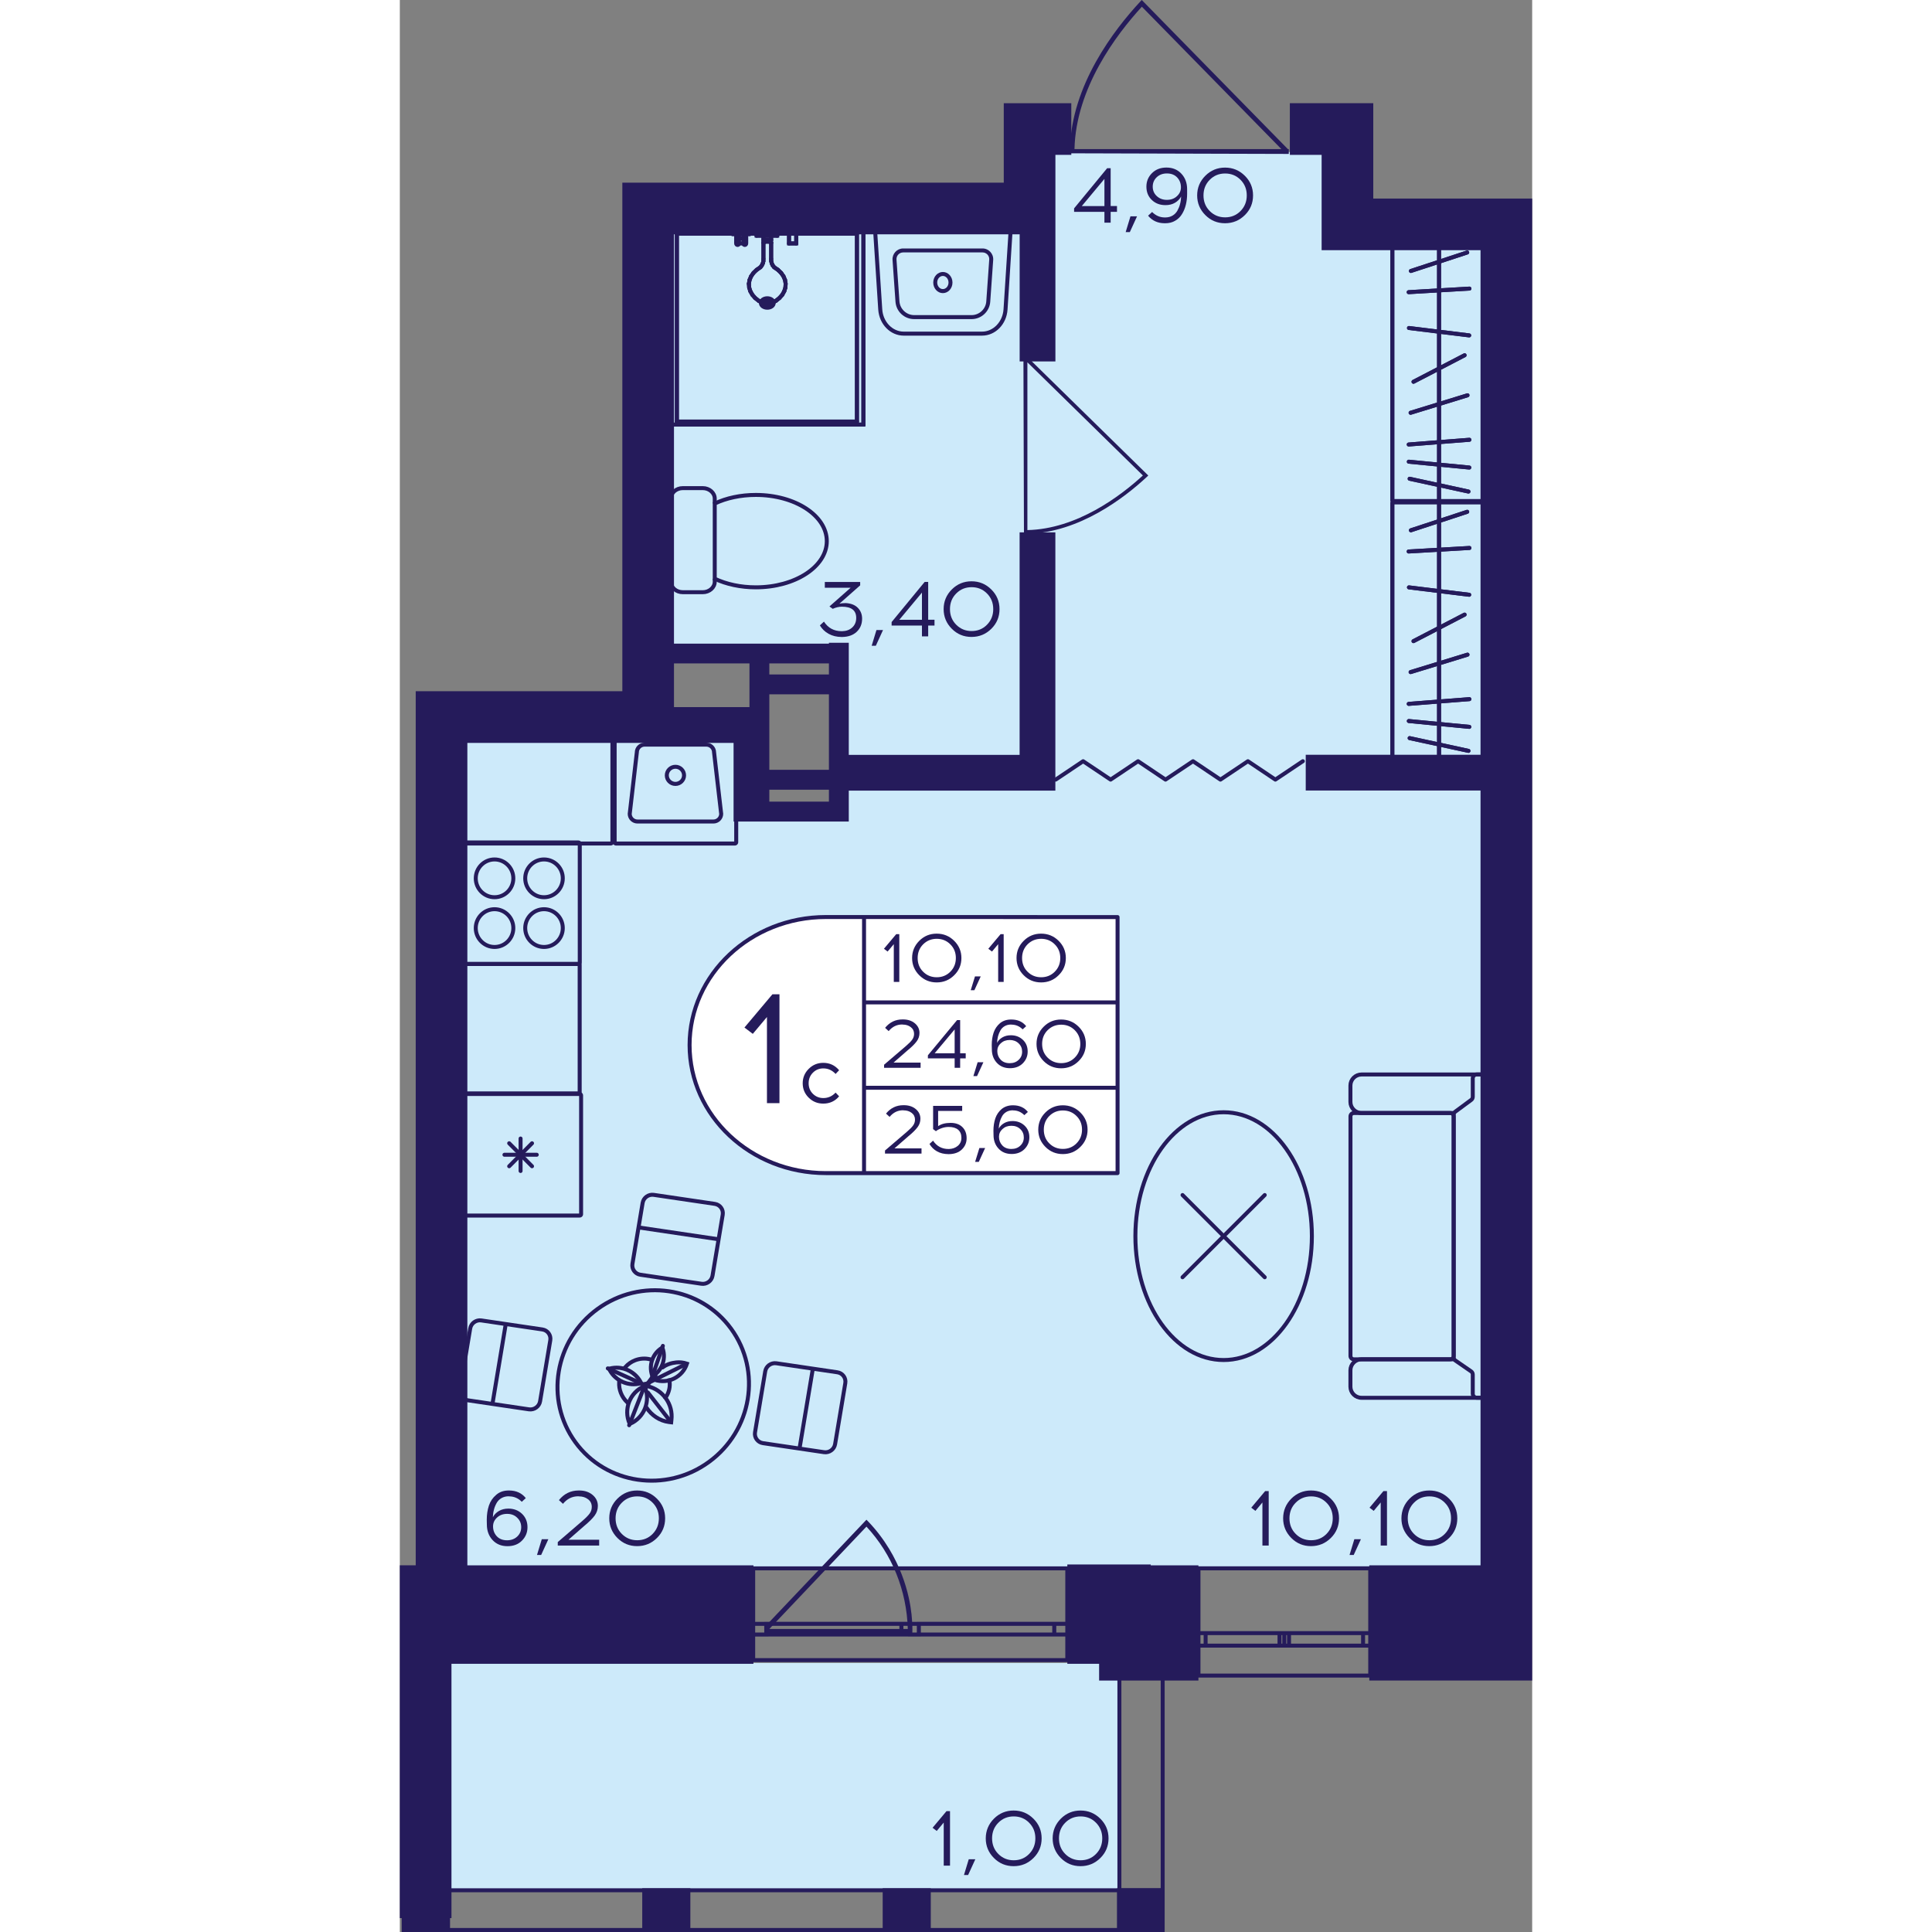 <?xml version="1.0" encoding="utf-8"?>
<!-- Generator: Adobe Illustrator 24.3.0, SVG Export Plug-In . SVG Version: 6.00 Build 0)  -->
<svg version="1.1" id="Слой_1" xmlns="http://www.w3.org/2000/svg" xmlns:xlink="http://www.w3.org/1999/xlink" x="0px" y="0px"
	 viewBox="0 0 234.44 400" style="enable-background:new 0 0 234.44 400;" xml:space="preserve" width="200" height="200">
<rect x="0" y="0" width="234.44" height="400" fill="#808080" stroke="none"/>
<path style="fill:#CDEAFA;" d="M49.77,41.52c27.42,0,54.84,0,82.26,0c0-3.35,0-6.7,0-10.05c20.84,0,41.68,0,62.52,0
	c0,4.45,0,8.89,0,13.34c12.06,0,24.13,0,36.19,0c0,93.23,0,186.46,0,279.69c-74.58,0-149.17,0-223.75,0c0-58.19,0-116.38,0-174.57
	c21.94,0,43.87,0,65.81,0c0,6.58,0,13.16,0,19.74c6.58-1.1,13.16-2.19,19.74-3.29c0-9.87,0-19.74,0-29.61
	c-14.26-1.04-28.52-2.08-42.78-3.11C49.77,102.94,49.77,72.23,49.77,41.52z"/>
<rect x="8.4" y="344.3" transform="matrix(-1 -1.224647e-16 1.224647e-16 -1 157.118 735.366)" style="fill:#CDEAFA;" width="140.31" height="46.77"/>
<g>
	<path style="fill:none;stroke:#251B5B;stroke-width:0.823;stroke-miterlimit:10;" d="M73.16,343.71h65.03v-19H73.16V343.71z
		 M138.2,343.71H73.16 M138.2,324.71H73.16 M138.2,338.41h-2.7v-2.22h2.7V338.41z M105.66,336.2h1.8v2.22h-1.8V336.2z
		 M135.49,338.41h-28.04v-2.22h28.04V338.41z M105.66,338.41h-1.82v-2.22h1.82V338.41z M73.16,336.2h2.7v2.22h-2.7V336.2z
		 M103.85,338.41H75.87v-2.22h27.98V338.41z M138.2,338.41h-2.7 M135.49,338.41v-2.22 M135.49,336.2h2.7 M105.66,336.2h1.8
		 M107.46,336.2v2.22 M107.46,338.41h-1.8 M135.49,338.41h-28.04 M107.46,336.2h28.04 M105.66,338.41h-1.82 M103.85,338.41v-2.22
		 M103.85,336.2h1.82 M73.16,336.2h2.7 M75.87,336.2v2.22 M75.87,338.41h-2.7 M103.85,338.41H75.87 M75.87,336.2h27.98"/>
</g>
<g>
	<path style="fill:none;stroke:#251B5B;stroke-width:0.823;stroke-miterlimit:10;" d="M165.35,346.91h35.56v-22.2h-35.56V346.91z
		 M200.91,346.91h-35.56 M200.91,324.7h-35.56 M200.91,340.71h-1.48v-2.59h1.48V340.71z M183.12,338.12h0.98v2.59h-0.98V338.12z
		 M199.43,340.71H184.1v-2.59l15.33,0V340.71z M183.12,340.71h-0.99v-2.59h0.99V340.71z M165.35,338.12h1.48v2.59h-1.48V338.12z
		 M182.13,340.71h-15.3v-2.59h15.3V340.71z M200.91,340.71h-1.48 M199.43,340.71v-2.59 M199.43,338.12h1.48 M183.12,338.12h0.98
		 M184.1,338.12v2.59 M184.1,340.71h-0.98 M199.43,340.71H184.1 M184.1,338.12l15.33,0 M183.12,340.71h-0.99 M182.13,340.71v-2.59
		 M182.13,338.12h0.99 M165.35,338.12h1.48 M166.83,338.12v2.59 M166.83,340.71h-1.48 M182.13,340.71h-15.3 M166.83,338.12h15.3"/>
</g>
<g>
	<rect x="0.41" y="390.95" style="fill:#251B5B;" width="9.96" height="9.05"/>
	<rect x="148.48" y="390.95" style="fill:#251B5B;" width="9.78" height="9.05"/>
	<rect x="99.97" y="390.95" style="fill:#251B5B;" width="9.96" height="9.05"/>
	<rect x="50.19" y="390.95" style="fill:#251B5B;" width="9.96" height="9.05"/>
	<g>
		<path style="fill:#251B5B;" d="M9.54,343.77l0,55.41H1.23l0-55.41H9.54 M10.37,342.95H0.41l0,57.05h9.96L10.37,342.95
			L10.37,342.95z"/>
	</g>
	<g>
		<path style="fill:#251B5B;" d="M157.53,343.77l0,55.41h-8.14l0-55.41H157.53 M158.35,342.95h-9.78l0,57.05h9.78L158.35,342.95
			L158.35,342.95z"/>
	</g>
	<g>
		<path style="fill:#251B5B;" d="M1.23,391.77h156.21v7.4H1.23V391.77 M0.41,390.95V400l157.86,0v-9.05L0.41,390.95L0.41,390.95z"/>
	</g>
</g>
<g>
	<path style="fill:#251B5B;" d="M96.96,315c1.68,1.75,3.13,3.66,4.37,5.7c4.4,7.29,4.71,14.1,4.75,15.48
		c0.03,0.87,0.01,1.59-0.01,2.05c-0.28,0.01-0.57,0.03-0.85,0.04H75.55l-0.07,0.07c0.02-0.5,0.03-1,0.05-1.49l21.08-22.21L96.96,315
		z M76.5,337.26h28.67c-0.23-7.96-3.23-15.44-8.56-21.19L76.5,337.26z"/>
</g>
<polyline style="fill:none;stroke:#251B5B;stroke-width:0.823;stroke-linecap:round;stroke-linejoin:round;stroke-miterlimit:10;" points="
	135.79,161.41 141.47,157.6 147.16,161.41 152.85,157.6 158.53,161.41 164.22,157.6 169.9,161.41 175.59,157.6 181.27,161.41 
	186.96,157.6 "/>
<path style="fill:#251B5B;" d="M138.61,31.74c0-0.29,0.01-0.57,0.01-0.87h0.12c0.29-13.24,9.19-24.77,14.54-30.52L153.61,0
	l30.25,30.87l0.19,0c0,0.33,0,0.67,0,1C168.91,31.83,153.76,31.79,138.61,31.74z M182.52,30.87L153.63,1.39
	c-5.28,5.75-13.66,16.84-13.95,29.48L182.52,30.87z"/>
<path style="fill:#251B5B;" d="M129.22,110.62c0.24,0,0.47-0.01,0.71-0.01v-0.1c10.74-0.24,20.09-7.45,24.75-11.79l0.28-0.27
	l-25.04-24.54v-0.16c-0.27,0-0.54,0-0.81,0C129.15,86.05,129.18,98.33,129.22,110.62z M129.93,75.01l23.91,23.43
	c-4.66,4.28-13.66,11.08-23.91,11.31L129.93,75.01z"/>
<g>
	<path style="fill:none;stroke:#251B5B;stroke-width:0.823;stroke-miterlimit:10;" d="M226.2,283.72v3.38c0,1.26-1.04,2.3-2.31,2.3
		h-0.92l-23.85,0c-1.27,0-2.31-1.03-2.31-2.3v-3.38c0-1.28,1.04-2.3,2.31-2.3h19.19"/>
	<path style="fill:none;stroke:#251B5B;stroke-width:0.823;stroke-miterlimit:10;" d="M226.2,228.14v-3.38
		c0-1.28-1.04-2.3-2.31-2.3h-0.92h-23.85c-1.27,0-2.31,1.02-2.31,2.3v3.38c0,1.26,1.04,2.3,2.31,2.3h19.15"/>
	<path style="fill:none;stroke:#251B5B;stroke-width:0.823;stroke-miterlimit:10;" d="M196.82,231.14l0,49.59
		c0,0.39,0.31,0.7,0.7,0.7h19.97c0.39,0,0.7-0.31,0.7-0.7l0-49.59c0-0.39-0.31-0.7-0.7-0.7h-19.97
		C197.13,230.44,196.82,230.75,196.82,231.14z"/>
	<path style="fill:none;stroke:#251B5B;stroke-width:0.823;stroke-miterlimit:10;" d="M221.81,227.73l-3.29,2.43
		c-0.21,0.15-0.33,0.4-0.33,0.66l0,50.19c0,0.27,0.13,0.52,0.35,0.67l3.25,2.24c0.22,0.15,0.35,0.4,0.35,0.67v3.97
		c0,0.45,0.37,0.82,0.82,0.82h0.92c1.27,0,2.31-1.03,2.31-2.3l0-62.33c0-1.27-1.03-2.3-2.31-2.3h-0.92c-0.45,0-0.82,0.37-0.82,0.82
		v3.79C222.14,227.33,222.02,227.58,221.81,227.73z"/>
</g>
<g>
	
		<ellipse style="fill:none;stroke:#251B5B;stroke-width:0.823;stroke-miterlimit:10;" cx="170.56" cy="255.93" rx="18.27" ry="25.65"/>
	<g>
		
			<line style="fill:none;stroke:#251B5B;stroke-width:0.823;stroke-linecap:round;stroke-miterlimit:10;" x1="179.07" y1="247.42" x2="162.05" y2="264.44"/>
		
			<line style="fill:none;stroke:#251B5B;stroke-width:0.823;stroke-linecap:round;stroke-miterlimit:10;" x1="179.07" y1="264.44" x2="162.05" y2="247.42"/>
	</g>
</g>
<g>
	<g>
		<g>
			<path style="fill:#251B5B;" d="M224.43,50.69v52.65h-18.53V50.69H224.43 M224.65,49.87h-18.97c-0.33,0-0.6,0.27-0.6,0.6v53.09
				c0,0.33,0.27,0.6,0.6,0.6h18.97c0.33,0,0.6-0.27,0.6-0.6V50.47C225.25,50.14,224.98,49.87,224.65,49.87L224.65,49.87z"/>
		</g>
	</g>
	
		<line style="fill:none;stroke:#251B5B;stroke-width:0.823;stroke-miterlimit:10;" x1="215.16" y1="49.86" x2="215.16" y2="103.98"/>
	
		<line style="fill:none;stroke:#251B5B;stroke-width:0.823;stroke-linecap:round;stroke-miterlimit:10;" x1="221.45" y1="59.75" x2="208.87" y2="60.49"/>
	
		<line style="fill:none;stroke:#251B5B;stroke-width:0.823;stroke-linecap:round;stroke-miterlimit:10;" x1="221.4" y1="69.44" x2="208.93" y2="67.91"/>
	
		<line style="fill:none;stroke:#251B5B;stroke-width:0.823;stroke-linecap:round;stroke-miterlimit:10;" x1="221.25" y1="101.77" x2="209.07" y2="99.12"/>
	
		<line style="fill:none;stroke:#251B5B;stroke-width:0.823;stroke-linecap:round;stroke-miterlimit:10;" x1="220.45" y1="73.55" x2="209.87" y2="79.04"/>
	
		<line style="fill:none;stroke:#251B5B;stroke-width:0.823;stroke-linecap:round;stroke-miterlimit:10;" x1="221.05" y1="81.84" x2="209.27" y2="85.46"/>
	
		<line style="fill:none;stroke:#251B5B;stroke-width:0.823;stroke-linecap:round;stroke-miterlimit:10;" x1="221.44" y1="91.05" x2="208.88" y2="92.03"/>
	
		<line style="fill:none;stroke:#251B5B;stroke-width:0.823;stroke-linecap:round;stroke-miterlimit:10;" x1="221.42" y1="96.8" x2="208.9" y2="95.59"/>
	
		<line style="fill:none;stroke:#251B5B;stroke-width:0.823;stroke-linecap:round;stroke-miterlimit:10;" x1="220.99" y1="52.27" x2="209.33" y2="56.1"/>
	<g>
		<g>
			<path style="fill:#251B5B;" d="M224.43,50.69v52.65h-18.53V50.69H224.43 M224.65,49.87h-18.97c-0.33,0-0.6,0.27-0.6,0.6v53.09
				c0,0.33,0.27,0.6,0.6,0.6h18.97c0.33,0,0.6-0.27,0.6-0.6V50.47C225.25,50.14,224.98,49.87,224.65,49.87L224.65,49.87z"/>
		</g>
	</g>
	
		<line style="fill:none;stroke:#251B5B;stroke-width:0.823;stroke-miterlimit:10;" x1="215.16" y1="49.86" x2="215.16" y2="103.98"/>
	
		<line style="fill:none;stroke:#251B5B;stroke-width:0.823;stroke-linecap:round;stroke-miterlimit:10;" x1="221.45" y1="59.75" x2="208.87" y2="60.49"/>
	
		<line style="fill:none;stroke:#251B5B;stroke-width:0.823;stroke-linecap:round;stroke-miterlimit:10;" x1="221.4" y1="69.44" x2="208.93" y2="67.91"/>
	
		<line style="fill:none;stroke:#251B5B;stroke-width:0.823;stroke-linecap:round;stroke-miterlimit:10;" x1="221.25" y1="101.77" x2="209.07" y2="99.12"/>
	
		<line style="fill:none;stroke:#251B5B;stroke-width:0.823;stroke-linecap:round;stroke-miterlimit:10;" x1="220.45" y1="73.55" x2="209.87" y2="79.04"/>
	
		<line style="fill:none;stroke:#251B5B;stroke-width:0.823;stroke-linecap:round;stroke-miterlimit:10;" x1="221.05" y1="81.84" x2="209.27" y2="85.46"/>
	
		<line style="fill:none;stroke:#251B5B;stroke-width:0.823;stroke-linecap:round;stroke-miterlimit:10;" x1="221.44" y1="91.05" x2="208.88" y2="92.03"/>
	
		<line style="fill:none;stroke:#251B5B;stroke-width:0.823;stroke-linecap:round;stroke-miterlimit:10;" x1="221.42" y1="96.8" x2="208.9" y2="95.59"/>
	
		<line style="fill:none;stroke:#251B5B;stroke-width:0.823;stroke-linecap:round;stroke-miterlimit:10;" x1="220.99" y1="52.27" x2="209.33" y2="56.1"/>
</g>
<g>
	<g>
		<g>
			<path style="fill:#251B5B;" d="M224.43,104.39v52.65h-18.53v-52.65H224.43 M224.65,103.57h-18.97c-0.33,0-0.6,0.27-0.6,0.6v53.09
				c0,0.33,0.27,0.6,0.6,0.6h18.97c0.33,0,0.6-0.27,0.6-0.6v-53.09C225.25,103.84,224.98,103.57,224.65,103.57L224.65,103.57z"/>
		</g>
	</g>
	
		<line style="fill:none;stroke:#251B5B;stroke-width:0.823;stroke-miterlimit:10;" x1="215.16" y1="103.56" x2="215.16" y2="157.67"/>
	
		<line style="fill:none;stroke:#251B5B;stroke-width:0.823;stroke-linecap:round;stroke-miterlimit:10;" x1="221.45" y1="113.45" x2="208.87" y2="114.18"/>
	
		<line style="fill:none;stroke:#251B5B;stroke-width:0.823;stroke-linecap:round;stroke-miterlimit:10;" x1="221.4" y1="123.14" x2="208.93" y2="121.61"/>
	
		<line style="fill:none;stroke:#251B5B;stroke-width:0.823;stroke-linecap:round;stroke-miterlimit:10;" x1="221.25" y1="155.46" x2="209.07" y2="152.82"/>
	
		<line style="fill:none;stroke:#251B5B;stroke-width:0.823;stroke-linecap:round;stroke-miterlimit:10;" x1="220.45" y1="127.25" x2="209.87" y2="132.74"/>
	
		<line style="fill:none;stroke:#251B5B;stroke-width:0.823;stroke-linecap:round;stroke-miterlimit:10;" x1="221.05" y1="135.54" x2="209.27" y2="139.15"/>
	
		<line style="fill:none;stroke:#251B5B;stroke-width:0.823;stroke-linecap:round;stroke-miterlimit:10;" x1="221.44" y1="144.75" x2="208.88" y2="145.73"/>
	
		<line style="fill:none;stroke:#251B5B;stroke-width:0.823;stroke-linecap:round;stroke-miterlimit:10;" x1="221.42" y1="150.49" x2="208.9" y2="149.28"/>
	
		<line style="fill:none;stroke:#251B5B;stroke-width:0.823;stroke-linecap:round;stroke-miterlimit:10;" x1="220.99" y1="105.96" x2="209.33" y2="109.79"/>
	<g>
		<g>
			<path style="fill:#251B5B;" d="M224.43,104.39v52.65h-18.53v-52.65H224.43 M224.65,103.57h-18.97c-0.33,0-0.6,0.27-0.6,0.6v53.09
				c0,0.33,0.27,0.6,0.6,0.6h18.97c0.33,0,0.6-0.27,0.6-0.6v-53.09C225.25,103.84,224.98,103.57,224.65,103.57L224.65,103.57z"/>
		</g>
	</g>
	
		<line style="fill:none;stroke:#251B5B;stroke-width:0.823;stroke-miterlimit:10;" x1="215.16" y1="103.56" x2="215.16" y2="157.67"/>
	
		<line style="fill:none;stroke:#251B5B;stroke-width:0.823;stroke-linecap:round;stroke-miterlimit:10;" x1="221.45" y1="113.45" x2="208.87" y2="114.18"/>
	
		<line style="fill:none;stroke:#251B5B;stroke-width:0.823;stroke-linecap:round;stroke-miterlimit:10;" x1="221.4" y1="123.14" x2="208.93" y2="121.61"/>
	
		<line style="fill:none;stroke:#251B5B;stroke-width:0.823;stroke-linecap:round;stroke-miterlimit:10;" x1="221.25" y1="155.46" x2="209.07" y2="152.82"/>
	
		<line style="fill:none;stroke:#251B5B;stroke-width:0.823;stroke-linecap:round;stroke-miterlimit:10;" x1="220.45" y1="127.25" x2="209.87" y2="132.74"/>
	
		<line style="fill:none;stroke:#251B5B;stroke-width:0.823;stroke-linecap:round;stroke-miterlimit:10;" x1="221.05" y1="135.54" x2="209.27" y2="139.15"/>
	
		<line style="fill:none;stroke:#251B5B;stroke-width:0.823;stroke-linecap:round;stroke-miterlimit:10;" x1="221.44" y1="144.75" x2="208.88" y2="145.73"/>
	
		<line style="fill:none;stroke:#251B5B;stroke-width:0.823;stroke-linecap:round;stroke-miterlimit:10;" x1="221.42" y1="150.49" x2="208.9" y2="149.28"/>
	
		<line style="fill:none;stroke:#251B5B;stroke-width:0.823;stroke-linecap:round;stroke-miterlimit:10;" x1="220.99" y1="105.96" x2="209.33" y2="109.79"/>
</g>
<g>
	<g>
		<path style="fill:#251B5B;" d="M112.43,57.13c0.64,0,1.17,0.61,1.17,1.36c0,0.75-0.52,1.36-1.17,1.36s-1.17-0.61-1.17-1.36
			S111.79,57.13,112.43,57.13 M112.43,56.31c-1.1,0-1.99,0.98-1.99,2.19s0.89,2.19,1.99,2.19c1.1,0,1.99-0.98,1.99-2.19
			C114.42,57.29,113.53,56.31,112.43,56.31L112.43,56.31z"/>
	</g>
	<g>
		<path style="fill:#251B5B;" d="M126,48.4l-1.01,15.63c-0.17,2.59-2.12,4.63-4.45,4.63l-16.21,0c-2.33,0-4.29-2.03-4.45-4.63
			L98.86,48.4L126,48.4 M126.88,47.58l-28.9,0l1.07,16.51c0.2,3.04,2.5,5.4,5.28,5.4l16.21,0c2.78,0,5.08-2.36,5.28-5.4
			L126.88,47.58L126.88,47.58z"/>
	</g>
	<g>
		<path style="fill:#251B5B;" d="M120.64,51.44v0.82c0.39,0,0.75,0.16,1.02,0.44c0.27,0.29,0.4,0.66,0.37,1.05l-0.61,8.65
			c-0.11,1.59-1.45,2.84-3.05,2.84l-11.88,0c-1.59,0-2.93-1.25-3.05-2.84l-0.61-8.65c-0.03-0.39,0.1-0.77,0.37-1.05
			c0.27-0.29,0.63-0.44,1.02-0.44l16.42,0V51.44 M120.64,51.44l-16.42,0c-1.29,0-2.3,1.09-2.21,2.38l0.61,8.65
			c0.14,2.03,1.83,3.6,3.87,3.6l11.88,0c2.03,0,3.72-1.57,3.87-3.6l0.61-8.65C122.94,52.54,121.93,51.44,120.64,51.44L120.64,51.44z
			"/>
	</g>
</g>
<g>
	<g>
		<path style="fill:none;stroke:#251B5B;stroke-width:0.823;stroke-miterlimit:10;" d="M65.2,119.82l0,0.61
			c0,1.2-1.12,2.18-2.48,2.18l-4.13,0c-1.38,0-2.48-0.98-2.48-2.18v-17.19c0-1.2,1.1-2.18,2.48-2.18h4.13
			c1.36,0,2.48,0.98,2.48,2.18v1.01"/>
	</g>
	<g>
		<path style="fill:none;stroke:#251B5B;stroke-width:0.823;stroke-miterlimit:10;" d="M88.4,112.04c0,5.28-6.57,9.56-14.69,9.56
			c-3.16,0-6.12-0.65-8.51-1.78v-15.57c2.39-1.13,5.34-1.78,8.51-1.78C81.83,102.47,88.4,106.75,88.4,112.04z"/>
	</g>
</g>
<g>
	<polyline style="fill:none;stroke:#251B5B;stroke-width:0.823;stroke-miterlimit:10;" points="56.03,47.77 56.03,87.91 
		95.98,87.91 95.98,47.77 56.03,47.77 	"/>
	<path style="fill:none;stroke:#251B5B;stroke-width:0.823;stroke-miterlimit:10;" d="M96.01,47.56l-39.95,0
		c-0.16,0-0.3,0.09-0.3,0.2c0,0.11,0.13,0.2,0.3,0.2l39.92,0c0.16,0,0.3-0.09,0.3-0.2C96.28,47.66,96.16,47.57,96.01,47.56z"/>
	
		<line style="fill:none;stroke:#251B5B;stroke-width:0.823;stroke-linecap:round;stroke-linejoin:round;" x1="95.98" y1="87.91" x2="95.98" y2="47.77"/>
	
		<line style="fill:none;stroke:#251B5B;stroke-width:0.823;stroke-linecap:round;stroke-linejoin:round;" x1="56.03" y1="87.91" x2="95.98" y2="87.91"/>
	<path style="fill:none;stroke:#251B5B;stroke-width:0.823;stroke-miterlimit:10;" d="M56.03,47.56c-0.16,0-0.3,0.09-0.3,0.2
		l0,40.14c0,0.11,0.13,0.2,0.3,0.2s0.3-0.09,0.3-0.2l0-40.14C56.33,47.65,56.19,47.56,56.03,47.56z"/>
	<polyline style="fill:none;stroke:#251B5B;stroke-width:0.823;stroke-miterlimit:10;" points="57.36,48.39 57.36,87.28 
		94.64,87.28 94.64,48.39 57.36,48.39 	"/>
	
		<line style="fill:none;stroke:#251B5B;stroke-width:0.823;stroke-linecap:round;stroke-linejoin:round;" x1="94.64" y1="48.39" x2="57.36" y2="48.39"/>
	
		<line style="fill:none;stroke:#251B5B;stroke-width:0.823;stroke-linecap:round;stroke-linejoin:round;" x1="94.64" y1="87.28" x2="94.64" y2="48.39"/>
	
		<line style="fill:none;stroke:#251B5B;stroke-width:0.823;stroke-linecap:round;stroke-linejoin:round;" x1="57.36" y1="87.28" x2="94.64" y2="87.28"/>
	
		<line style="fill:none;stroke:#251B5B;stroke-width:0.823;stroke-linecap:round;stroke-linejoin:round;" x1="57.36" y1="48.39" x2="57.36" y2="87.28"/>
	<polyline style="fill:none;stroke:#251B5B;stroke-width:0.823;stroke-miterlimit:10;" points="69.93,47.94 69.93,49.37 
		71.42,49.37 71.42,47.94 69.93,47.94 	"/>
	<path style="fill:none;stroke:#251B5B;stroke-width:0.823;stroke-miterlimit:10;" d="M71.72,48.14c0-0.17-0.13-0.31-0.29-0.31
		h-1.5c-0.16,0-0.3,0.14-0.3,0.32c0,0.17,0.13,0.32,0.3,0.32h1.5c0.16,0,0.29-0.14,0.29-0.31C71.72,48.15,71.72,48.15,71.72,48.14z"
		/>
	<path style="fill:none;stroke:#251B5B;stroke-width:0.823;stroke-miterlimit:10;" d="M71.42,47.84c-0.16,0-0.3,0.14-0.3,0.32v2.24
		c0,0.17,0.13,0.32,0.3,0.32s0.3-0.14,0.3-0.32v-2.24C71.72,47.98,71.58,47.84,71.42,47.84z"/>
	
		<line style="fill:none;stroke:#251B5B;stroke-width:0.823;stroke-linecap:round;stroke-linejoin:round;" x1="69.93" y1="50.4" x2="71.42" y2="50.4"/>
	<path style="fill:none;stroke:#251B5B;stroke-width:0.823;stroke-miterlimit:10;" d="M69.93,47.84c-0.16,0-0.3,0.14-0.3,0.32v2.24
		c0,0.17,0.13,0.32,0.3,0.32c0.16,0,0.3-0.14,0.3-0.32v-2.24C70.22,47.98,70.09,47.84,69.93,47.84z"/>
	<polyline style="fill:none;stroke:#251B5B;stroke-width:0.823;stroke-miterlimit:10;" points="80.58,48.16 80.58,50.4 82.07,50.4 
		82.07,48.16 80.58,48.16 	"/>
	
		<line style="fill:none;stroke:#251B5B;stroke-width:0.823;stroke-linecap:round;stroke-linejoin:round;" x1="82.07" y1="48.16" x2="80.58" y2="48.16"/>
	
		<line style="fill:none;stroke:#251B5B;stroke-width:0.823;stroke-linecap:round;stroke-linejoin:round;" x1="82.07" y1="50.4" x2="82.07" y2="48.16"/>
	
		<line style="fill:none;stroke:#251B5B;stroke-width:0.823;stroke-linecap:round;stroke-linejoin:round;" x1="80.58" y1="50.4" x2="82.07" y2="50.4"/>
	
		<line style="fill:none;stroke:#251B5B;stroke-width:0.823;stroke-linecap:round;stroke-linejoin:round;" x1="80.58" y1="48.16" x2="80.58" y2="50.4"/>
	<polyline style="fill:none;stroke:#251B5B;stroke-width:0.823;stroke-miterlimit:10;" points="68.94,47.88 68.94,48.16 
		72.4,48.16 72.4,47.88 68.94,47.88 	"/>
	<path style="fill:none;stroke:#251B5B;stroke-width:0.823;stroke-miterlimit:10;" d="M72.4,47.56l-3.46,0
		c-0.16,0-0.3,0.14-0.3,0.32c0,0.17,0.13,0.32,0.3,0.32l3.44,0c0,0,0,0,0.01,0c0.16,0,0.29-0.14,0.29-0.31
		C72.69,47.71,72.57,47.56,72.4,47.56z"/>
	<path style="fill:none;stroke:#251B5B;stroke-width:0.823;stroke-miterlimit:10;" d="M72.39,47.56c-0.16,0-0.3,0.14-0.3,0.32v0.28
		c0,0.17,0.13,0.32,0.3,0.32s0.3-0.14,0.3-0.32v-0.28C72.69,47.7,72.56,47.56,72.39,47.56z"/>
	<path style="fill:none;stroke:#251B5B;stroke-width:0.823;stroke-miterlimit:10;" d="M72.4,47.83l-3.46,0
		c-0.16,0-0.3,0.14-0.3,0.32c0,0.17,0.13,0.32,0.3,0.32l3.44,0c0,0,0,0,0.01,0c0.16,0,0.29-0.14,0.29-0.31
		C72.69,47.98,72.57,47.84,72.4,47.83z"/>
	<path style="fill:none;stroke:#251B5B;stroke-width:0.823;stroke-miterlimit:10;" d="M68.94,47.56c-0.16,0-0.3,0.14-0.3,0.32v0.28
		c0,0.17,0.13,0.32,0.3,0.32c0.16,0,0.3-0.14,0.3-0.32v-0.28C69.24,47.7,69.11,47.56,68.94,47.56z"/>
	<polyline style="fill:none;stroke:#251B5B;stroke-width:0.823;stroke-miterlimit:10;" points="79.6,47.88 79.6,48.16 83.06,48.16 
		83.06,47.88 79.6,47.88 	"/>
	
		<line style="fill:none;stroke:#251B5B;stroke-width:0.823;stroke-linecap:round;stroke-linejoin:round;" x1="83.06" y1="47.88" x2="79.6" y2="47.88"/>
	
		<line style="fill:none;stroke:#251B5B;stroke-width:0.823;stroke-linecap:round;stroke-linejoin:round;" x1="83.06" y1="48.16" x2="83.06" y2="47.88"/>
	
		<line style="fill:none;stroke:#251B5B;stroke-width:0.823;stroke-linecap:round;stroke-linejoin:round;" x1="79.6" y1="48.16" x2="83.06" y2="48.16"/>
	
		<line style="fill:none;stroke:#251B5B;stroke-width:0.823;stroke-linecap:round;stroke-linejoin:round;" x1="79.6" y1="47.88" x2="79.6" y2="48.16"/>
	<polyline style="fill:none;stroke:#251B5B;stroke-width:0.823;stroke-miterlimit:10;" points="75.71,50.03 75.65,50.02 
		75.59,50.03 75.53,50.04 75.47,50.06 75.42,50.08 75.37,50.12 75.33,50.15 75.3,50.2 75.29,50.24 75.28,50.29 75.28,53.61 
		75.27,54.07 75.16,54.51 74.95,54.94 74.66,55.33 73.87,55.87 73.22,56.5 72.73,57.2 72.41,57.96 72.27,58.74 72.33,59.54 
		72.57,60.3 72.99,61.04 73.57,61.7 74.3,62.28 74.61,62.45 74.96,62.59 75.33,62.69 75.71,62.74 76.44,62.74 76.83,62.69 
		77.2,62.59 77.55,62.45 77.86,62.28 78.59,61.7 79.18,61.04 79.59,60.3 79.83,59.54 79.88,58.74 79.75,57.96 79.43,57.2 
		78.94,56.5 78.29,55.87 77.5,55.33 77.2,54.94 77,54.51 76.89,54.07 76.88,53.61 76.88,50.29 76.87,50.24 76.85,50.2 76.82,50.15 
		76.79,50.12 76.74,50.08 76.69,50.06 76.63,50.04 76.57,50.03 76.51,50.02 76.44,50.03 75.71,50.03 	"/>
	
		<line style="fill:none;stroke:#251B5B;stroke-width:0.823;stroke-linecap:round;stroke-linejoin:round;" x1="76.44" y1="50.03" x2="75.71" y2="50.03"/>
	
		<line style="fill:none;stroke:#251B5B;stroke-width:0.823;stroke-linecap:round;stroke-linejoin:round;" x1="76.51" y1="50.02" x2="76.44" y2="50.03"/>
	
		<line style="fill:none;stroke:#251B5B;stroke-width:0.823;stroke-linecap:round;stroke-linejoin:round;" x1="76.57" y1="50.03" x2="76.51" y2="50.02"/>
	
		<line style="fill:none;stroke:#251B5B;stroke-width:0.823;stroke-linecap:round;stroke-linejoin:round;" x1="76.63" y1="50.04" x2="76.57" y2="50.03"/>
	
		<line style="fill:none;stroke:#251B5B;stroke-width:0.823;stroke-linecap:round;stroke-linejoin:round;" x1="76.69" y1="50.06" x2="76.63" y2="50.04"/>
	
		<line style="fill:none;stroke:#251B5B;stroke-width:0.823;stroke-linecap:round;stroke-linejoin:round;" x1="76.74" y1="50.08" x2="76.69" y2="50.06"/>
	
		<line style="fill:none;stroke:#251B5B;stroke-width:0.823;stroke-linecap:round;stroke-linejoin:round;" x1="76.79" y1="50.12" x2="76.74" y2="50.08"/>
	
		<line style="fill:none;stroke:#251B5B;stroke-width:0.823;stroke-linecap:round;stroke-linejoin:round;" x1="76.82" y1="50.16" x2="76.79" y2="50.12"/>
	
		<line style="fill:none;stroke:#251B5B;stroke-width:0.823;stroke-linecap:round;stroke-linejoin:round;" x1="76.85" y1="50.2" x2="76.82" y2="50.16"/>
	
		<line style="fill:none;stroke:#251B5B;stroke-width:0.823;stroke-linecap:round;stroke-linejoin:round;" x1="76.87" y1="50.25" x2="76.85" y2="50.2"/>
	
		<line style="fill:none;stroke:#251B5B;stroke-width:0.823;stroke-linecap:round;stroke-linejoin:round;" x1="76.88" y1="50.29" x2="76.87" y2="50.25"/>
	
		<line style="fill:none;stroke:#251B5B;stroke-width:0.823;stroke-linecap:round;stroke-linejoin:round;" x1="76.88" y1="53.61" x2="76.88" y2="50.29"/>
	
		<line style="fill:none;stroke:#251B5B;stroke-width:0.823;stroke-linecap:round;stroke-linejoin:round;" x1="76.89" y1="54.07" x2="76.88" y2="53.61"/>
	
		<line style="fill:none;stroke:#251B5B;stroke-width:0.823;stroke-linecap:round;stroke-linejoin:round;" x1="77" y1="54.51" x2="76.89" y2="54.07"/>
	
		<line style="fill:none;stroke:#251B5B;stroke-width:0.823;stroke-linecap:round;stroke-linejoin:round;" x1="77.2" y1="54.94" x2="77" y2="54.51"/>
	
		<line style="fill:none;stroke:#251B5B;stroke-width:0.823;stroke-linecap:round;stroke-linejoin:round;" x1="77.5" y1="55.33" x2="77.2" y2="54.94"/>
	
		<line style="fill:none;stroke:#251B5B;stroke-width:0.823;stroke-linecap:round;stroke-linejoin:round;" x1="78.29" y1="55.87" x2="77.5" y2="55.33"/>
	
		<line style="fill:none;stroke:#251B5B;stroke-width:0.823;stroke-linecap:round;stroke-linejoin:round;" x1="78.94" y1="56.5" x2="78.29" y2="55.87"/>
	
		<line style="fill:none;stroke:#251B5B;stroke-width:0.823;stroke-linecap:round;stroke-linejoin:round;" x1="79.43" y1="57.2" x2="78.94" y2="56.5"/>
	
		<line style="fill:none;stroke:#251B5B;stroke-width:0.823;stroke-linecap:round;stroke-linejoin:round;" x1="79.75" y1="57.96" x2="79.43" y2="57.2"/>
	
		<line style="fill:none;stroke:#251B5B;stroke-width:0.823;stroke-linecap:round;stroke-linejoin:round;" x1="79.88" y1="58.74" x2="79.75" y2="57.96"/>
	
		<line style="fill:none;stroke:#251B5B;stroke-width:0.823;stroke-linecap:round;stroke-linejoin:round;" x1="79.83" y1="59.54" x2="79.88" y2="58.74"/>
	
		<line style="fill:none;stroke:#251B5B;stroke-width:0.823;stroke-linecap:round;stroke-linejoin:round;" x1="79.59" y1="60.3" x2="79.83" y2="59.54"/>
	
		<line style="fill:none;stroke:#251B5B;stroke-width:0.823;stroke-linecap:round;stroke-linejoin:round;" x1="79.18" y1="61.04" x2="79.59" y2="60.3"/>
	
		<line style="fill:none;stroke:#251B5B;stroke-width:0.823;stroke-linecap:round;stroke-linejoin:round;" x1="78.59" y1="61.7" x2="79.18" y2="61.04"/>
	
		<line style="fill:none;stroke:#251B5B;stroke-width:0.823;stroke-linecap:round;stroke-linejoin:round;" x1="77.86" y1="62.28" x2="78.59" y2="61.7"/>
	
		<line style="fill:none;stroke:#251B5B;stroke-width:0.823;stroke-linecap:round;stroke-linejoin:round;" x1="77.55" y1="62.45" x2="77.86" y2="62.28"/>
	
		<line style="fill:none;stroke:#251B5B;stroke-width:0.823;stroke-linecap:round;stroke-linejoin:round;" x1="77.2" y1="62.59" x2="77.55" y2="62.45"/>
	
		<line style="fill:none;stroke:#251B5B;stroke-width:0.823;stroke-linecap:round;stroke-linejoin:round;" x1="76.83" y1="62.69" x2="77.2" y2="62.59"/>
	
		<line style="fill:none;stroke:#251B5B;stroke-width:0.823;stroke-linecap:round;stroke-linejoin:round;" x1="76.44" y1="62.74" x2="76.83" y2="62.69"/>
	
		<line style="fill:none;stroke:#251B5B;stroke-width:0.823;stroke-linecap:round;stroke-linejoin:round;" x1="75.71" y1="62.74" x2="76.44" y2="62.74"/>
	
		<line style="fill:none;stroke:#251B5B;stroke-width:0.823;stroke-linecap:round;stroke-linejoin:round;" x1="75.33" y1="62.69" x2="75.71" y2="62.74"/>
	
		<line style="fill:none;stroke:#251B5B;stroke-width:0.823;stroke-linecap:round;stroke-linejoin:round;" x1="74.96" y1="62.59" x2="75.33" y2="62.69"/>
	
		<line style="fill:none;stroke:#251B5B;stroke-width:0.823;stroke-linecap:round;stroke-linejoin:round;" x1="74.61" y1="62.45" x2="74.96" y2="62.59"/>
	
		<line style="fill:none;stroke:#251B5B;stroke-width:0.823;stroke-linecap:round;stroke-linejoin:round;" x1="74.3" y1="62.28" x2="74.61" y2="62.45"/>
	
		<line style="fill:none;stroke:#251B5B;stroke-width:0.823;stroke-linecap:round;stroke-linejoin:round;" x1="73.57" y1="61.7" x2="74.3" y2="62.28"/>
	
		<line style="fill:none;stroke:#251B5B;stroke-width:0.823;stroke-linecap:round;stroke-linejoin:round;" x1="72.99" y1="61.04" x2="73.57" y2="61.7"/>
	
		<line style="fill:none;stroke:#251B5B;stroke-width:0.823;stroke-linecap:round;stroke-linejoin:round;" x1="72.57" y1="60.3" x2="72.99" y2="61.04"/>
	
		<line style="fill:none;stroke:#251B5B;stroke-width:0.823;stroke-linecap:round;stroke-linejoin:round;" x1="72.33" y1="59.54" x2="72.57" y2="60.3"/>
	
		<line style="fill:none;stroke:#251B5B;stroke-width:0.823;stroke-linecap:round;stroke-linejoin:round;" x1="72.27" y1="58.74" x2="72.33" y2="59.54"/>
	
		<line style="fill:none;stroke:#251B5B;stroke-width:0.823;stroke-linecap:round;stroke-linejoin:round;" x1="72.41" y1="57.96" x2="72.27" y2="58.74"/>
	
		<line style="fill:none;stroke:#251B5B;stroke-width:0.823;stroke-linecap:round;stroke-linejoin:round;" x1="72.73" y1="57.2" x2="72.41" y2="57.96"/>
	
		<line style="fill:none;stroke:#251B5B;stroke-width:0.823;stroke-linecap:round;stroke-linejoin:round;" x1="73.22" y1="56.5" x2="72.73" y2="57.2"/>
	
		<line style="fill:none;stroke:#251B5B;stroke-width:0.823;stroke-linecap:round;stroke-linejoin:round;" x1="73.87" y1="55.87" x2="73.22" y2="56.5"/>
	
		<line style="fill:none;stroke:#251B5B;stroke-width:0.823;stroke-linecap:round;stroke-linejoin:round;" x1="74.66" y1="55.33" x2="73.87" y2="55.87"/>
	
		<line style="fill:none;stroke:#251B5B;stroke-width:0.823;stroke-linecap:round;stroke-linejoin:round;" x1="74.95" y1="54.94" x2="74.66" y2="55.33"/>
	
		<line style="fill:none;stroke:#251B5B;stroke-width:0.823;stroke-linecap:round;stroke-linejoin:round;" x1="75.16" y1="54.51" x2="74.95" y2="54.94"/>
	
		<line style="fill:none;stroke:#251B5B;stroke-width:0.823;stroke-linecap:round;stroke-linejoin:round;" x1="75.27" y1="54.07" x2="75.16" y2="54.51"/>
	
		<line style="fill:none;stroke:#251B5B;stroke-width:0.823;stroke-linecap:round;stroke-linejoin:round;" x1="75.28" y1="53.61" x2="75.27" y2="54.07"/>
	
		<line style="fill:none;stroke:#251B5B;stroke-width:0.823;stroke-linecap:round;stroke-linejoin:round;" x1="75.28" y1="50.29" x2="75.28" y2="53.61"/>
	
		<line style="fill:none;stroke:#251B5B;stroke-width:0.823;stroke-linecap:round;stroke-linejoin:round;" x1="75.29" y1="50.25" x2="75.28" y2="50.29"/>
	
		<line style="fill:none;stroke:#251B5B;stroke-width:0.823;stroke-linecap:round;stroke-linejoin:round;" x1="75.3" y1="50.2" x2="75.29" y2="50.25"/>
	
		<line style="fill:none;stroke:#251B5B;stroke-width:0.823;stroke-linecap:round;stroke-linejoin:round;" x1="75.33" y1="50.16" x2="75.3" y2="50.2"/>
	
		<line style="fill:none;stroke:#251B5B;stroke-width:0.823;stroke-linecap:round;stroke-linejoin:round;" x1="75.37" y1="50.12" x2="75.33" y2="50.16"/>
	
		<line style="fill:none;stroke:#251B5B;stroke-width:0.823;stroke-linecap:round;stroke-linejoin:round;" x1="75.42" y1="50.08" x2="75.37" y2="50.12"/>
	
		<line style="fill:none;stroke:#251B5B;stroke-width:0.823;stroke-linecap:round;stroke-linejoin:round;" x1="75.47" y1="50.06" x2="75.42" y2="50.08"/>
	
		<line style="fill:none;stroke:#251B5B;stroke-width:0.823;stroke-linecap:round;stroke-linejoin:round;" x1="75.53" y1="50.04" x2="75.47" y2="50.06"/>
	
		<line style="fill:none;stroke:#251B5B;stroke-width:0.823;stroke-linecap:round;stroke-linejoin:round;" x1="75.59" y1="50.03" x2="75.53" y2="50.04"/>
	
		<line style="fill:none;stroke:#251B5B;stroke-width:0.823;stroke-linecap:round;stroke-linejoin:round;" x1="75.65" y1="50.02" x2="75.59" y2="50.03"/>
	
		<line style="fill:none;stroke:#251B5B;stroke-width:0.823;stroke-linecap:round;stroke-linejoin:round;" x1="75.71" y1="50.03" x2="75.65" y2="50.02"/>
	<polyline style="fill:none;stroke:#251B5B;stroke-width:0.823;stroke-miterlimit:10;" points="78.14,47.88 73.87,47.88 
		73.87,48.79 78.14,48.79 78.14,47.88 	"/>
	
		<line style="fill:none;stroke:#251B5B;stroke-width:0.823;stroke-linecap:round;stroke-linejoin:round;" x1="78.13" y1="48.79" x2="78.13" y2="47.88"/>
	
		<line style="fill:none;stroke:#251B5B;stroke-width:0.823;stroke-linecap:round;stroke-linejoin:round;" x1="73.87" y1="48.79" x2="78.13" y2="48.79"/>
	
		<line style="fill:none;stroke:#251B5B;stroke-width:0.823;stroke-linecap:round;stroke-linejoin:round;" x1="73.87" y1="47.88" x2="73.87" y2="48.79"/>
	
		<line style="fill:none;stroke:#251B5B;stroke-width:0.823;stroke-linecap:round;stroke-linejoin:round;" x1="78.13" y1="47.88" x2="73.87" y2="47.88"/>
	<polyline style="fill:none;stroke:#251B5B;stroke-width:0.823;stroke-miterlimit:10;" points="76.88,48.79 75.28,48.79 
		75.28,49.69 76.88,49.69 76.88,48.79 	"/>
	
		<line style="fill:none;stroke:#251B5B;stroke-width:0.823;stroke-linecap:round;stroke-linejoin:round;" x1="76.88" y1="49.69" x2="76.88" y2="48.79"/>
	
		<line style="fill:none;stroke:#251B5B;stroke-width:0.823;stroke-linecap:round;stroke-linejoin:round;" x1="75.28" y1="49.69" x2="76.88" y2="49.69"/>
	
		<line style="fill:none;stroke:#251B5B;stroke-width:0.823;stroke-linecap:round;stroke-linejoin:round;" x1="75.28" y1="48.79" x2="75.28" y2="49.69"/>
	
		<line style="fill:none;stroke:#251B5B;stroke-width:0.823;stroke-linecap:round;stroke-linejoin:round;" x1="76.88" y1="48.79" x2="75.28" y2="48.79"/>
	<path style="fill:none;stroke:#251B5B;stroke-width:0.823;stroke-linecap:round;stroke-linejoin:round;" d="M76.08,61.75
		c0.74,0,1.33,0.43,1.33,0.98s-0.59,0.98-1.33,0.98c-0.74,0-1.33-0.44-1.33-0.98C74.75,62.19,75.34,61.75,76.08,61.75"/>
	<path style="fill:none;stroke:#251B5B;stroke-width:0.823;stroke-linecap:round;stroke-linejoin:round;" d="M76.08,62.14
		c0.44,0,0.8,0.26,0.8,0.59c0,0.33-0.36,0.59-0.8,0.59c-0.44,0-0.8-0.26-0.8-0.59S75.64,62.14,76.08,62.14"/>
</g>
<g>
	<path style="fill:#251B5B;" d="M43.6,150.01v24.22H13.38v-24.22H43.6 M43.64,149.19h-30.3c-0.43,0-0.78,0.35-0.78,0.78v24.3
		c0,0.43,0.35,0.78,0.78,0.78h30.3c0.43,0,0.78-0.35,0.78-0.78v-24.3C44.42,149.54,44.07,149.19,43.64,149.19L43.64,149.19z"/>
</g>
<g>
	<g>
		<path style="fill:#251B5B;" d="M69.23,150.01v24.22H44.89v-24.22H69.23 M69.35,149.19H44.77c-0.39,0-0.7,0.31-0.7,0.7v24.47
			c0,0.39,0.31,0.7,0.7,0.7h24.59c0.39,0,0.7-0.31,0.7-0.7v-24.47C70.05,149.5,69.74,149.19,69.35,149.19L69.35,149.19z"/>
	</g>
	<g>
		<path style="fill:#251B5B;" d="M63.45,154.58c0.66,0,1.19,0.53,1.19,1.18v0.05l0.01,0.05l1.47,12.67
			c-0.02,0.63-0.55,1.14-1.19,1.14H49.2c-0.64,0-1.17-0.51-1.19-1.14l1.47-12.67l0.01-0.05v-0.05c0-0.65,0.53-1.18,1.19-1.18H63.45
			 M63.45,153.76H50.67c-1.11,0-2.02,0.9-2.02,2.01l-1.47,12.72c0,1.11,0.9,2.01,2.02,2.01h15.73c1.11,0,2.02-0.9,2.02-2.01
			l-1.47-12.72C65.47,154.65,64.56,153.76,63.45,153.76L63.45,153.76z"/>
	</g>
	<g>
		<path style="fill:#251B5B;" d="M57.06,159.16c0.76,0,1.37,0.61,1.37,1.36c0,0.75-0.62,1.36-1.37,1.36s-1.37-0.61-1.37-1.36
			C55.69,159.77,56.3,159.16,57.06,159.16 M57.06,158.34c-1.21,0-2.2,0.98-2.2,2.19s0.98,2.19,2.2,2.19c1.21,0,2.2-0.98,2.2-2.19
			S58.27,158.34,57.06,158.34L57.06,158.34z"/>
	</g>
</g>
<g>
	<g>
		<path style="fill:#251B5B;" d="M36.84,174.83v24.34H12.62v-24.34H36.84 M36.96,174.01H12.5c-0.39,0-0.7,0.31-0.7,0.7v24.59
			c0,0.39,0.31,0.7,0.7,0.7h24.47c0.39,0,0.7-0.31,0.7-0.7v-24.59C37.66,174.32,37.35,174.01,36.96,174.01L36.96,174.01z"/>
	</g>
	<g>
		<g>
			<path style="fill:#251B5B;" d="M29.85,178.35c1.92,0,3.48,1.57,3.48,3.5c0,1.93-1.56,3.5-3.48,3.5s-3.48-1.57-3.48-3.5
				C26.37,179.92,27.93,178.35,29.85,178.35 M29.85,177.53c-2.38,0-4.3,1.94-4.3,4.32c0,2.39,1.93,4.32,4.3,4.32s4.3-1.94,4.3-4.32
				C34.16,179.47,32.23,177.53,29.85,177.53L29.85,177.53z"/>
		</g>
		<g>
			<path style="fill:#251B5B;" d="M19.61,188.65c1.92,0,3.48,1.57,3.48,3.5s-1.56,3.5-3.48,3.5s-3.48-1.57-3.48-3.5
				S17.69,188.65,19.61,188.65 M19.61,187.83c-2.38,0-4.3,1.94-4.3,4.32s1.93,4.32,4.3,4.32s4.3-1.94,4.3-4.32
				S21.98,187.83,19.61,187.83L19.61,187.83z"/>
		</g>
		<g>
			<path style="fill:#251B5B;" d="M29.85,188.65c1.92,0,3.48,1.57,3.48,3.5s-1.56,3.5-3.48,3.5s-3.48-1.57-3.48-3.5
				S27.93,188.65,29.85,188.65 M29.85,187.83c-2.38,0-4.3,1.94-4.3,4.32s1.93,4.32,4.3,4.32s4.3-1.94,4.3-4.32
				S32.23,187.83,29.85,187.83L29.85,187.83z"/>
		</g>
		<g>
			<path style="fill:#251B5B;" d="M19.61,178.35c1.92,0,3.48,1.57,3.48,3.5c0,1.93-1.56,3.5-3.48,3.5s-3.48-1.57-3.48-3.5
				C16.13,179.92,17.69,178.35,19.61,178.35 M19.61,177.53c-2.38,0-4.3,1.94-4.3,4.32c0,2.39,1.93,4.32,4.3,4.32s4.3-1.94,4.3-4.32
				C23.91,179.47,21.98,177.53,19.61,177.53L19.61,177.53z"/>
		</g>
	</g>
</g>
<g>
	<g>
		<path style="fill:#251B5B;" d="M37.12,226.91v24.34H12.89v-24.34H37.12 M37.24,226.09H12.77c-0.39,0-0.7,0.31-0.7,0.7v24.59
			c0,0.39,0.31,0.7,0.7,0.7h24.47c0.39,0,0.7-0.31,0.7-0.7v-24.59C37.94,226.4,37.62,226.09,37.24,226.09L37.24,226.09z"/>
	</g>
	<g>
		
			<line style="fill:none;stroke:#251B5B;stroke-width:0.823;stroke-linecap:round;stroke-miterlimit:10;" x1="28.35" y1="239.08" x2="21.66" y2="239.08"/>
		
			<line style="fill:none;stroke:#251B5B;stroke-width:0.823;stroke-linecap:round;stroke-miterlimit:10;" x1="27.37" y1="241.46" x2="22.64" y2="236.7"/>
		
			<line style="fill:none;stroke:#251B5B;stroke-width:0.823;stroke-linecap:round;stroke-miterlimit:10;" x1="25" y1="242.44" x2="25" y2="235.72"/>
		
			<line style="fill:none;stroke:#251B5B;stroke-width:0.823;stroke-linecap:round;stroke-miterlimit:10;" x1="22.64" y1="241.46" x2="27.37" y2="236.7"/>
	</g>
</g>
<g>
	<path style="fill:#251B5B;stroke:#251B5B;stroke-width:0.823;stroke-miterlimit:10;" d="M138.61,31.65v-9.87h-13.16v6.58v3.29
		v6.58h-69.1h-3.29h-6.58v105.29H3.7v3.29v6.58v171.1H0.41v16.28v3.29v52.65h9.87v-52.65H72.8V324.5H13.57v-171.1h39.49h3.29h13.16
		v12.99v3.29h6.58h13.16h3.29v-3.29v-3.11h36.19h3.29h3.29v-52.65h-6.58v46.07H92.54v-13.34v-3.29v-3.11v-3.29v-0.18h-3.29v0.18
		H76.09H72.8H56.35V48.1h69.1h3.29v26.32h6.58V48.1v-3.29V31.65H138.61z M89.25,166.38H76.09v-3.29h13.16v0.18V166.38z
		 M89.25,156.68v3.11H76.09v-6.4v-3.29v-3.29v-3.47h13.16V156.68z M89.25,136.94v3.11H76.09v-3.11H89.25z M72.8,136.94v3.11h0v3.29
		h0v3.47H56.35v-3.29v-6.58H72.8z"/>
	<path style="fill:#251B5B;stroke:#251B5B;stroke-width:0.823;stroke-miterlimit:10;" d="M201.13,41.52v-9.87v-6.58v-3.29h-16.45
		v9.87h6.58v9.87v9.87h9.87h23.03v52.31c-0.37,0.11-0.68,0.12-0.76,0.12c0.14,0.02,0.43,0.1,0.76,0.25v52.61h-36.19v6.58h36.19
		V324.5h-23.03v23.03h32.9v-16.45v-6.58V51.39v-6.58v-3.29H201.13z"/>
	<polygon style="fill:#251B5B;stroke:#251B5B;stroke-width:0.823;stroke-miterlimit:10;" points="155.06,324.32 138.61,324.32 
		138.61,344.06 145.19,344.06 145.19,347.53 164.93,347.53 164.93,324.5 155.06,324.5 	"/>
</g>
<g>
	<path style="fill:#251B5B;" d="M36.82,199.99v25.97H12.6v-25.97H36.82 M37.05,199.17H12.38c-0.33,0-0.6,0.27-0.6,0.6v26.42
		c0,0.33,0.27,0.6,0.6,0.6h24.67c0.33,0,0.6-0.27,0.6-0.6v-26.42C37.64,199.43,37.38,199.17,37.05,199.17L37.05,199.17z"/>
</g>
<g>
	
		<ellipse transform="matrix(0.808 -0.589 0.589 0.808 -158.881 85.762)" style="fill:none;stroke:#251B5B;stroke-width:0.823;stroke-miterlimit:10;" cx="52.34" cy="287.02" rx="19.95" ry="19.59"/>
	<g>
		<g>
			<path style="fill:none;stroke:#251B5B;stroke-width:0.823;stroke-miterlimit:10;" d="M75.65,283.92l-2.11,12.62
				c-0.18,1.08,0.55,2.09,1.64,2.25l12.65,1.87c1.08,0.16,2.11-0.59,2.29-1.67l2.11-12.62c0.18-1.08-0.55-2.09-1.64-2.25
				l-12.65-1.87C76.85,282.1,75.83,282.84,75.65,283.92z"/>
			
				<line style="fill:none;stroke:#251B5B;stroke-width:0.823;stroke-miterlimit:10;" x1="82.72" y1="300.09" x2="85.54" y2="283.2"/>
		</g>
	</g>
	<g>
		<g>
			<path style="fill:none;stroke:#251B5B;stroke-width:0.823;stroke-miterlimit:10;" d="M29.04,290.12l2.11-12.62
				c0.18-1.08-0.55-2.09-1.64-2.25l-12.65-1.87c-1.08-0.16-2.11,0.59-2.29,1.67l-2.11,12.62c-0.18,1.08,0.55,2.09,1.64,2.25
				l12.65,1.87C27.83,291.94,28.86,291.2,29.04,290.12z"/>
			
				<line style="fill:none;stroke:#251B5B;stroke-width:0.823;stroke-miterlimit:10;" x1="21.96" y1="273.95" x2="19.15" y2="290.84"/>
		</g>
	</g>
	<g>
		<g>
			<path style="fill:none;stroke:#251B5B;stroke-width:0.823;stroke-miterlimit:10;" d="M49.8,263.92l12.65,1.87
				c1.08,0.16,2.11-0.59,2.29-1.67l2.11-12.62c0.18-1.08-0.55-2.09-1.64-2.25l-12.65-1.87c-1.08-0.16-2.11,0.59-2.29,1.67
				l-2.11,12.62C47.98,262.75,48.72,263.76,49.8,263.92z"/>
			
				<line style="fill:none;stroke:#251B5B;stroke-width:0.823;stroke-miterlimit:10;" x1="66.18" y1="256.61" x2="49.25" y2="254.1"/>
		</g>
	</g>
</g>
<g>
	<path style="fill:none;stroke:#251B5B;stroke-width:0.823;stroke-linecap:square;stroke-miterlimit:10;" d="M45.41,286.21
		c-0.04,0.72,0.07,1.45,0.35,2.17c0.29,0.74,0.73,1.39,1.27,1.9"/>
	<path style="fill:none;stroke:#251B5B;stroke-width:0.823;stroke-linecap:square;stroke-miterlimit:10;" d="M51.86,281.44
		c-1-0.26-2.08-0.21-3.12,0.18c-0.81,0.31-1.5,0.8-2.04,1.42"/>
	<path style="fill:none;stroke:#251B5B;stroke-width:0.823;stroke-linecap:square;stroke-miterlimit:10;" d="M55.04,289.33
		c0.71-1.06,0.99-2.26,0.78-3.56"/>
	<g>
		<path style="fill:#251B5B;" d="M44.88,283.57c1.83,0,3.54,0.99,4.48,2.53c-0.31,0.06-0.63,0.09-0.95,0.09
			c-1.83,0-3.54-0.99-4.48-2.53C44.24,283.6,44.56,283.57,44.88,283.57 M44.88,282.75c-0.71,0-1.43,0.13-2.12,0.39h0
			c0.93,2.4,3.23,3.87,5.65,3.87c0.71,0,1.43-0.13,2.12-0.39C49.6,284.22,47.3,282.75,44.88,282.75L44.88,282.75z"/>
	</g>
	<path style="fill:none;stroke:#251B5B;stroke-width:0.823;stroke-linecap:round;stroke-miterlimit:10;" d="M52.94,284.87
		c-0.12,0.24-0.11,0.54-0.2,0.8c2.8,0.94,5.8-0.56,6.71-3.34c-0.74-0.25-1.5-0.33-2.23-0.25c-0.99,0.1-2.03,0.42-2.81,1.03"/>
	<g>
		<path style="fill:#251B5B;" d="M54.13,279.65c0.22,0.85,0.19,1.75-0.11,2.59c-0.29,0.83-0.81,1.54-1.49,2.06
			c-0.22-0.85-0.19-1.75,0.11-2.59C52.92,280.88,53.44,280.17,54.13,279.65 M54.55,278.43L54.55,278.43
			c-2.64,1.26-3.74,4.44-2.45,7.09h0C54.74,284.26,55.84,281.08,54.55,278.43L54.55,278.43z"/>
	</g>
	<path style="fill:none;stroke:#251B5B;stroke-width:0.823;stroke-linecap:round;stroke-miterlimit:10;" d="M51.11,291.49
		c0.99,1.49,2.67,2.68,4.58,2.92l0.49,0.06l0.05-0.49c0.39-3.25-1.77-6.24-4.9-6.97c-0.08-0.02-0.16-0.04-0.23-0.05"/>
	
		<line style="fill:none;stroke:#251B5B;stroke-width:0.823;stroke-linecap:round;stroke-linejoin:round;stroke-miterlimit:10;" x1="51.37" y1="288.32" x2="56.03" y2="294.29"/>
	<g>
		<path style="fill:#251B5B;" d="M50.44,287.53c0.46,1.26,0.44,2.63-0.05,3.88c-0.49,1.24-1.39,2.24-2.57,2.84
			c-0.46-1.26-0.44-2.63,0.05-3.88C48.36,289.13,49.27,288.13,50.44,287.53 M50.87,286.43l-0.42,0.18c-3.21,1.38-4.66,5.1-3.25,8.32
			l0.18,0.42l0.42-0.18c3.21-1.38,4.66-5.1,3.25-8.32L50.87,286.43L50.87,286.43z"/>
	</g>
	
		<line style="fill:none;stroke:#251B5B;stroke-width:0.823;stroke-linecap:round;stroke-linejoin:round;stroke-miterlimit:10;" x1="50.78" y1="286.67" x2="47.48" y2="295.08"/>
	
		<line style="fill:none;stroke:#251B5B;stroke-width:0.823;stroke-linecap:round;stroke-miterlimit:10;" x1="52.97" y1="285.55" x2="59.16" y2="282.47"/>
	<polyline style="fill:none;stroke:#251B5B;stroke-width:0.823;stroke-linecap:round;stroke-miterlimit:10;" points="54.46,278.65 
		52.18,285.26 51.38,286.34 	"/>
	<path style="fill:none;stroke:#251B5B;stroke-width:0.823;stroke-linecap:round;stroke-miterlimit:10;" d="M50.96,286.8
		l-0.84-0.31c-0.05-0.02-7.06-3.18-7.06-3.18"/>
	
		<line style="fill:none;stroke:#251B5B;stroke-width:0.823;stroke-linecap:round;stroke-miterlimit:10;" x1="53.02" y1="285.53" x2="50.48" y2="286.78"/>
	
		<line style="fill:none;stroke:#251B5B;stroke-width:0.823;stroke-linecap:round;stroke-miterlimit:10;" x1="51.06" y1="287.05" x2="51.65" y2="286.26"/>
	<polygon style="fill:none;stroke:#251B5B;stroke-width:0.823;stroke-linecap:round;stroke-miterlimit:10;" points="51.09,286.95 
		51.34,286.46 50.99,286.51 	"/>
	<polygon style="fill:#251B5B;" points="53.23,284.72 52.18,285.26 51.7,286.03 52.97,285.55 	"/>
	<path style="fill:#251B5B;" d="M51.47,286c-0.04,0.01-1.04,0.52-1.04,0.52l0.47,0.11l0.59-0.33L51.47,286z"/>
	<polygon style="fill:#251B5B;" points="52.04,286.09 51.27,287.09 51.12,287.02 51.48,286.3 	"/>
</g>
<g>
	<path style="fill:#FFFFFF;stroke:#251B5B;stroke-width:0.823;stroke-linejoin:round;stroke-miterlimit:10;" d="M148.6,189.87
		l0,53.01l-60.39,0c-15.57,0-28.22-11.88-28.22-26.51c0-14.62,12.65-26.51,28.22-26.51L148.6,189.87z M96.11,189.87l0,53.01
		 M96.11,207.54l52.49,0 M96.11,225.21l52.49,0"/>
	<g>
		<path style="fill:#251B5B;" d="M78.6,228.39h-2.59v-17.83l-2.93,3.49l-1.73-1.31l5.79-6.88h1.46V228.39z"/>
		<path style="fill:#251B5B;" d="M87.67,220.05c1.33,0,2.42,0.51,3.28,1.53l-0.73,0.77c-0.71-0.77-1.56-1.15-2.54-1.15
			c-0.84,0-1.56,0.29-2.15,0.88c-0.59,0.59-0.89,1.32-0.89,2.2c0,0.88,0.3,1.61,0.89,2.19c0.59,0.58,1.31,0.87,2.15,0.87
			c1,0,1.84-0.38,2.54-1.13l0.73,0.77c-0.85,1.01-1.95,1.51-3.28,1.51c-1.19,0-2.19-0.41-3.02-1.23c-0.83-0.82-1.24-1.82-1.24-2.98
			c0-1.17,0.42-2.17,1.25-2.99C85.49,220.46,86.49,220.05,87.67,220.05z"/>
	</g>
	<g>
		<path style="fill:#251B5B;" d="M107.83,221.08h-7.57v-0.64l4.49-3.84c0.64-0.55,1.09-1,1.34-1.36c0.25-0.36,0.38-0.75,0.38-1.19
			c0-0.58-0.23-1.05-0.69-1.4c-0.46-0.35-1.01-0.52-1.65-0.52l-0.13-0.02c-1.11,0-2.04,0.46-2.79,1.37l-0.74-0.68
			c0.94-1.16,2.14-1.74,3.6-1.74h0.16c0.97,0.01,1.78,0.28,2.41,0.81c0.63,0.53,0.95,1.2,0.95,1.99c0,0.63-0.19,1.22-0.58,1.74
			c-0.39,0.53-1.04,1.18-1.96,1.93l-2.83,2.47h5.6V221.08z"/>
		<path style="fill:#251B5B;" d="M116.01,219.12v1.96h-1.14v-1.96h-5.54v-0.63l6.04-7.29h0.64v6.87h1.15v1.05H116.01z
			 M114.87,213.13l-4.14,4.94h4.14V213.13z"/>
		<path style="fill:#251B5B;" d="M120.82,219.93l-1.31,2.86h-0.76l0.88-2.86H120.82z"/>
		<path style="fill:#251B5B;" d="M126.56,211.08h0.09c1.3,0.01,2.31,0.47,3.03,1.38l-0.73,0.66c-0.65-0.65-1.42-0.98-2.3-0.98
			l-0.09-0.02c-0.51,0-0.95,0.11-1.33,0.33c-0.38,0.22-0.68,0.52-0.89,0.9c-0.21,0.38-0.38,0.78-0.49,1.2
			c-0.11,0.42-0.18,0.88-0.2,1.36c0.24-0.47,0.62-0.85,1.12-1.14c0.5-0.29,1.08-0.43,1.73-0.43c0.99,0,1.82,0.31,2.49,0.94
			c0.67,0.63,1,1.44,1,2.43c0,0.95-0.34,1.76-1.01,2.44c-0.67,0.67-1.56,1.01-2.65,1.01c-1.13,0-2.04-0.37-2.73-1.12
			c-0.69-0.75-1.03-1.68-1.03-2.81l-0.02-0.87c0-0.94,0.13-1.8,0.39-2.57c0.26-0.77,0.7-1.42,1.32-1.95
			C124.87,211.34,125.64,211.08,126.56,211.08z M126.27,215.32c-0.74,0-1.35,0.22-1.84,0.67c-0.49,0.44-0.73,0.98-0.73,1.6
			c0,0.71,0.23,1.31,0.69,1.8c0.46,0.49,1.09,0.73,1.87,0.73c0.75,0,1.37-0.22,1.85-0.68c0.49-0.45,0.73-1.02,0.73-1.7
			c0-0.69-0.24-1.27-0.73-1.73C127.63,215.55,127.01,215.32,126.27,215.32z"/>
		<path style="fill:#251B5B;" d="M133.31,212.56c0.99-0.99,2.19-1.48,3.6-1.48c1.41,0,2.62,0.49,3.62,1.48c1,0.99,1.5,2.18,1.5,3.57
			c0,1.4-0.5,2.59-1.5,3.57c-1,0.99-2.2,1.48-3.62,1.48c-1.41,0-2.61-0.49-3.6-1.48c-0.99-0.99-1.49-2.18-1.49-3.57
			C131.82,214.73,132.32,213.54,133.31,212.56z M139.74,213.29c-0.76-0.76-1.7-1.14-2.81-1.14s-2.04,0.38-2.81,1.14
			c-0.76,0.76-1.14,1.71-1.14,2.84c0,1.14,0.38,2.09,1.14,2.84c0.76,0.76,1.7,1.14,2.81,1.14s2.05-0.38,2.81-1.14
			c0.76-0.76,1.15-1.71,1.15-2.84C140.88,214.99,140.5,214.05,139.74,213.29z"/>
	</g>
	<g>
		<path style="fill:#251B5B;" d="M103.41,203.3h-1.14v-7.82l-1.28,1.53l-0.76-0.58l2.54-3.02h0.64V203.3z"/>
		<path style="fill:#251B5B;" d="M107.55,194.78c0.99-0.99,2.19-1.48,3.6-1.48s2.62,0.49,3.62,1.48c1,0.99,1.5,2.18,1.5,3.57
			c0,1.4-0.5,2.59-1.5,3.57c-1,0.99-2.2,1.48-3.62,1.48c-1.41,0-2.61-0.49-3.6-1.48c-0.99-0.99-1.49-2.18-1.49-3.57
			C106.06,196.96,106.56,195.77,107.55,194.78z M113.97,195.51c-0.76-0.76-1.7-1.14-2.81-1.14c-1.11,0-2.04,0.38-2.81,1.14
			c-0.76,0.76-1.14,1.71-1.14,2.84c0,1.14,0.38,2.09,1.14,2.84c0.76,0.76,1.7,1.14,2.81,1.14c1.11,0,2.05-0.38,2.81-1.14
			c0.76-0.76,1.15-1.71,1.15-2.84C115.12,197.22,114.74,196.27,113.97,195.51z"/>
		<path style="fill:#251B5B;" d="M120.27,202.15l-1.31,2.86h-0.76l0.88-2.86H120.27z"/>
		<path style="fill:#251B5B;" d="M125.02,203.3h-1.14v-7.82l-1.28,1.53l-0.76-0.58l2.54-3.02h0.64V203.3z"/>
		<path style="fill:#251B5B;" d="M129.17,194.78c0.99-0.99,2.19-1.48,3.6-1.48s2.62,0.49,3.62,1.48c1,0.99,1.5,2.18,1.5,3.57
			c0,1.4-0.5,2.59-1.5,3.57c-1,0.99-2.2,1.48-3.62,1.48c-1.41,0-2.61-0.49-3.6-1.48c-0.99-0.99-1.49-2.18-1.49-3.57
			C127.68,196.96,128.17,195.77,129.17,194.78z M135.59,195.51c-0.76-0.76-1.7-1.14-2.81-1.14c-1.11,0-2.04,0.38-2.81,1.14
			c-0.76,0.76-1.14,1.71-1.14,2.84c0,1.14,0.38,2.09,1.14,2.84c0.76,0.76,1.7,1.14,2.81,1.14c1.11,0,2.05-0.38,2.81-1.14
			c0.76-0.76,1.15-1.71,1.15-2.84C136.74,197.22,136.36,196.27,135.59,195.51z"/>
	</g>
	<g>
		<path style="fill:#251B5B;" d="M108.02,238.84h-7.57v-0.64l4.49-3.84c0.64-0.55,1.09-1,1.34-1.36c0.25-0.36,0.38-0.75,0.38-1.19
			c0-0.58-0.23-1.05-0.69-1.4c-0.46-0.35-1.01-0.52-1.65-0.52l-0.13-0.02c-1.11,0-2.04,0.46-2.79,1.37l-0.74-0.68
			c0.94-1.16,2.14-1.74,3.6-1.74h0.16c0.97,0.01,1.78,0.28,2.41,0.81c0.63,0.53,0.95,1.2,0.95,1.99c0,0.63-0.19,1.22-0.58,1.74
			c-0.39,0.53-1.04,1.18-1.96,1.93l-2.83,2.47h5.6V238.84z"/>
		<path style="fill:#251B5B;" d="M116.44,230.01h-4.99v3.15c0.63-0.45,1.49-0.68,2.58-0.68c1.04,0,1.86,0.29,2.44,0.87
			c0.59,0.58,0.88,1.35,0.88,2.31c0,0.92-0.33,1.69-0.98,2.32c-0.65,0.63-1.54,0.95-2.66,0.97h-0.14c-0.9-0.01-1.69-0.2-2.35-0.57
			c-0.66-0.37-1.18-0.88-1.56-1.54l0.74-0.68c0.76,1.15,1.83,1.73,3.21,1.73h0.07c0.74-0.02,1.35-0.24,1.85-0.66
			c0.49-0.42,0.74-0.97,0.74-1.65c0-0.73-0.23-1.29-0.68-1.68c-0.46-0.39-1.11-0.58-1.96-0.58c-0.51,0-1,0.09-1.49,0.27
			c-0.49,0.18-0.87,0.38-1.15,0.61l-0.58-0.43v-4.81h6.02V230.01z"/>
		<path style="fill:#251B5B;" d="M121.18,237.69l-1.31,2.86h-0.76l0.88-2.86H121.18z"/>
		<path style="fill:#251B5B;" d="M126.91,228.84H127c1.3,0.01,2.31,0.47,3.03,1.38l-0.73,0.66c-0.65-0.65-1.42-0.98-2.3-0.98
			l-0.09-0.02c-0.51,0-0.95,0.11-1.33,0.33c-0.38,0.22-0.68,0.52-0.89,0.9c-0.21,0.38-0.38,0.78-0.49,1.2
			c-0.11,0.42-0.18,0.88-0.2,1.36c0.24-0.47,0.62-0.85,1.12-1.14c0.5-0.29,1.08-0.43,1.73-0.43c0.99,0,1.82,0.31,2.49,0.94
			c0.67,0.63,1,1.44,1,2.43c0,0.95-0.34,1.76-1.01,2.44c-0.67,0.67-1.56,1.01-2.65,1.01c-1.13,0-2.04-0.37-2.73-1.12
			c-0.69-0.75-1.03-1.68-1.03-2.81l-0.02-0.87c0-0.94,0.13-1.8,0.39-2.57c0.26-0.77,0.7-1.42,1.32-1.95
			C125.23,229.11,126,228.84,126.91,228.84z M126.62,233.08c-0.74,0-1.35,0.22-1.84,0.67c-0.49,0.44-0.73,0.98-0.73,1.6
			c0,0.71,0.23,1.31,0.69,1.8c0.46,0.49,1.09,0.73,1.87,0.73c0.75,0,1.37-0.22,1.85-0.68c0.49-0.45,0.73-1.02,0.73-1.7
			c0-0.69-0.24-1.27-0.73-1.73C127.99,233.31,127.37,233.08,126.62,233.08z"/>
		<path style="fill:#251B5B;" d="M133.67,230.32c0.99-0.99,2.19-1.48,3.6-1.48s2.62,0.49,3.62,1.48c1,0.99,1.5,2.18,1.5,3.57
			c0,1.4-0.5,2.59-1.5,3.57c-1,0.99-2.2,1.48-3.62,1.48c-1.41,0-2.61-0.49-3.6-1.48c-0.99-0.99-1.49-2.18-1.49-3.57
			C132.18,232.5,132.67,231.31,133.67,230.32z M140.09,231.05c-0.76-0.76-1.7-1.14-2.81-1.14c-1.11,0-2.04,0.38-2.81,1.14
			c-0.76,0.76-1.14,1.71-1.14,2.84c0,1.14,0.38,2.09,1.14,2.84c0.76,0.76,1.7,1.14,2.81,1.14c1.11,0,2.05-0.38,2.81-1.14
			c0.76-0.76,1.15-1.71,1.15-2.84C141.24,232.76,140.86,231.81,140.09,231.05z"/>
	</g>
</g>
<g>
	<path style="fill:#251B5B;" d="M95.31,121.19l-4.3,3.8c0.32-0.08,0.76-0.13,1.31-0.13c1.09,0.06,1.93,0.39,2.51,0.99
		c0.58,0.59,0.88,1.34,0.88,2.24c0,1.1-0.37,2-1.1,2.7c-0.73,0.7-1.73,1.06-3,1.09h-0.15c-1.03-0.01-1.92-0.23-2.69-0.66
		c-0.77-0.43-1.37-1.01-1.8-1.74l0.84-0.78c0.86,1.32,2.08,1.98,3.67,1.98h0.1c0.86-0.02,1.56-0.28,2.1-0.78
		c0.54-0.5,0.81-1.16,0.81-1.97c0-1.55-0.98-2.32-2.96-2.32c-0.63,0-1.26,0.15-1.9,0.44l-0.68-0.49l4.38-3.87h-5.34v-1.2h7.32
		V121.19z"/>
	<path style="fill:#251B5B;" d="M100.04,130.44l-1.49,3.26h-0.86l0.99-3.26H100.04z"/>
	<path style="fill:#251B5B;" d="M109.39,129.51v2.24h-1.29v-2.24h-6.28v-0.72l6.84-8.31h0.73v7.83h1.31v1.2H109.39z M108.1,122.69
		l-4.69,5.63h4.69V122.69z"/>
	<path style="fill:#251B5B;" d="M114.28,122.04c1.12-1.12,2.48-1.69,4.08-1.69c1.6,0,2.96,0.56,4.1,1.69
		c1.13,1.12,1.7,2.48,1.7,4.07c0,1.59-0.56,2.95-1.69,4.07c-1.13,1.12-2.5,1.69-4.11,1.69c-1.6,0-2.96-0.56-4.08-1.69
		c-1.12-1.12-1.69-2.48-1.69-4.07C112.59,124.52,113.16,123.16,114.28,122.04z M121.56,122.87c-0.86-0.87-1.92-1.3-3.18-1.3
		c-1.26,0-2.32,0.43-3.18,1.3c-0.87,0.87-1.3,1.95-1.3,3.24c0,1.29,0.43,2.37,1.3,3.24c0.86,0.86,1.92,1.3,3.18,1.3
		c1.26,0,2.32-0.43,3.18-1.3c0.86-0.87,1.3-1.95,1.3-3.24C122.86,124.81,122.42,123.73,121.56,122.87z"/>
</g>
<g>
	<path style="fill:#251B5B;" d="M179.88,319.99h-1.29v-8.92l-1.45,1.74l-0.86-0.66l2.88-3.44h0.73V319.99z"/>
	<path style="fill:#251B5B;" d="M184.57,310.28c1.12-1.12,2.48-1.69,4.08-1.69c1.6,0,2.96,0.56,4.1,1.69
		c1.13,1.12,1.7,2.48,1.7,4.07c0,1.59-0.56,2.95-1.69,4.07c-1.13,1.12-2.5,1.69-4.11,1.69c-1.6,0-2.96-0.56-4.08-1.69
		s-1.69-2.48-1.69-4.07C182.89,312.76,183.45,311.4,184.57,310.28z M191.85,311.11c-0.86-0.87-1.92-1.3-3.18-1.3
		c-1.26,0-2.32,0.43-3.18,1.3c-0.87,0.87-1.3,1.95-1.3,3.24c0,1.29,0.43,2.37,1.3,3.24c0.86,0.86,1.92,1.3,3.18,1.3
		c1.26,0,2.32-0.43,3.18-1.3c0.86-0.87,1.3-1.95,1.3-3.24C193.15,313.05,192.72,311.97,191.85,311.11z"/>
	<path style="fill:#251B5B;" d="M198.98,318.68l-1.49,3.26h-0.86l0.99-3.26H198.98z"/>
	<path style="fill:#251B5B;" d="M204.37,319.99h-1.29v-8.92l-1.45,1.74l-0.86-0.66l2.88-3.44h0.73V319.99z"/>
	<path style="fill:#251B5B;" d="M209.06,310.28c1.12-1.12,2.48-1.69,4.08-1.69c1.6,0,2.96,0.56,4.1,1.69
		c1.13,1.12,1.7,2.48,1.7,4.07c0,1.59-0.56,2.95-1.69,4.07c-1.13,1.12-2.5,1.69-4.11,1.69c-1.6,0-2.96-0.56-4.08-1.69
		c-1.12-1.12-1.69-2.48-1.69-4.07C207.38,312.76,207.94,311.4,209.06,310.28z M216.34,311.11c-0.86-0.87-1.92-1.3-3.18-1.3
		s-2.32,0.43-3.18,1.3c-0.87,0.87-1.3,1.95-1.3,3.24c0,1.29,0.43,2.37,1.3,3.24c0.86,0.86,1.92,1.3,3.18,1.3s2.32-0.43,3.18-1.3
		c0.86-0.87,1.3-1.95,1.3-3.24C217.64,313.05,217.21,311.97,216.34,311.11z"/>
</g>
<g>
	<path style="fill:#251B5B;" d="M113.9,386.26h-1.29v-8.92l-1.45,1.74l-0.86-0.66l2.88-3.44h0.73V386.26z"/>
	<path style="fill:#251B5B;" d="M119.15,384.94l-1.49,3.26h-0.86l0.99-3.26H119.15z"/>
	<path style="fill:#251B5B;" d="M123,376.54c1.12-1.12,2.48-1.69,4.08-1.69c1.6,0,2.96,0.56,4.1,1.69c1.13,1.12,1.7,2.48,1.7,4.07
		c0,1.59-0.56,2.95-1.69,4.07c-1.13,1.12-2.5,1.69-4.11,1.69c-1.6,0-2.96-0.56-4.08-1.69c-1.12-1.12-1.69-2.48-1.69-4.07
		C121.32,379.02,121.88,377.67,123,376.54z M130.28,377.37c-0.86-0.87-1.92-1.3-3.18-1.3c-1.26,0-2.32,0.43-3.18,1.3
		c-0.87,0.87-1.3,1.95-1.3,3.24c0,1.29,0.43,2.37,1.3,3.24c0.86,0.86,1.92,1.3,3.18,1.3c1.26,0,2.32-0.43,3.18-1.3
		c0.86-0.87,1.3-1.95,1.3-3.24C131.58,379.32,131.15,378.24,130.28,377.37z"/>
	<path style="fill:#251B5B;" d="M136.85,376.54c1.12-1.12,2.48-1.69,4.08-1.69c1.6,0,2.96,0.56,4.1,1.69
		c1.13,1.12,1.7,2.48,1.7,4.07c0,1.59-0.56,2.95-1.69,4.07c-1.13,1.12-2.5,1.69-4.11,1.69c-1.6,0-2.96-0.56-4.08-1.69
		s-1.69-2.48-1.69-4.07C135.17,379.02,135.73,377.67,136.85,376.54z M144.13,377.37c-0.86-0.87-1.92-1.3-3.18-1.3
		c-1.26,0-2.32,0.43-3.18,1.3c-0.87,0.87-1.3,1.95-1.3,3.24c0,1.29,0.43,2.37,1.3,3.24c0.86,0.86,1.92,1.3,3.18,1.3
		c1.26,0,2.32-0.43,3.18-1.3c0.86-0.87,1.3-1.95,1.3-3.24C145.43,379.32,144.99,378.24,144.13,377.37z"/>
</g>
<g>
	<path style="fill:#251B5B;" d="M22.54,308.59h0.1c1.47,0.01,2.62,0.54,3.44,1.58l-0.83,0.76c-0.74-0.75-1.61-1.12-2.61-1.12
		l-0.1-0.02c-0.57,0-1.07,0.13-1.5,0.38c-0.43,0.25-0.77,0.6-1.01,1.03c-0.24,0.43-0.43,0.89-0.55,1.38c-0.13,0.48-0.2,1-0.22,1.55
		c0.27-0.54,0.7-0.97,1.26-1.3c0.57-0.33,1.22-0.49,1.96-0.49c1.12,0,2.06,0.36,2.82,1.08c0.75,0.72,1.13,1.65,1.13,2.77
		c0,1.09-0.38,2.01-1.14,2.78c-0.76,0.77-1.76,1.15-3.01,1.15c-1.28,0-2.31-0.43-3.09-1.28c-0.78-0.85-1.17-1.92-1.17-3.2
		l-0.02-0.99c0-1.08,0.15-2.05,0.44-2.93c0.29-0.88,0.79-1.62,1.5-2.22C20.63,308.89,21.5,308.59,22.54,308.59z M22.21,313.43
		c-0.84,0-1.53,0.25-2.08,0.76c-0.55,0.5-0.83,1.11-0.83,1.83c0,0.81,0.26,1.49,0.78,2.05c0.52,0.55,1.23,0.83,2.12,0.83
		c0.85,0,1.55-0.26,2.1-0.77c0.55-0.52,0.83-1.16,0.83-1.94c0-0.79-0.28-1.44-0.83-1.96C23.76,313.69,23.06,313.43,22.21,313.43z"/>
	<path style="fill:#251B5B;" d="M30.75,318.68l-1.49,3.26h-0.86l0.99-3.26H30.75z"/>
	<path style="fill:#251B5B;" d="M41.28,319.99H32.7v-0.72l5.09-4.38c0.73-0.63,1.23-1.14,1.52-1.55c0.29-0.4,0.43-0.85,0.43-1.35
		c0-0.67-0.26-1.2-0.78-1.59c-0.52-0.4-1.14-0.59-1.87-0.59l-0.15-0.02c-1.26,0-2.31,0.52-3.16,1.56l-0.84-0.77
		c1.07-1.32,2.43-1.99,4.08-1.99h0.18c1.1,0.01,2.01,0.32,2.73,0.93c0.71,0.61,1.07,1.36,1.07,2.26c0,0.73-0.22,1.39-0.65,1.99
		c-0.44,0.6-1.18,1.34-2.22,2.2l-3.21,2.81h6.35V319.99z"/>
	<path style="fill:#251B5B;" d="M45.05,310.28c1.12-1.12,2.48-1.69,4.08-1.69c1.6,0,2.96,0.56,4.1,1.69c1.13,1.12,1.7,2.48,1.7,4.07
		c0,1.59-0.56,2.95-1.69,4.07c-1.13,1.12-2.5,1.69-4.11,1.69c-1.6,0-2.96-0.56-4.08-1.69s-1.69-2.48-1.69-4.07
		C43.36,312.76,43.92,311.4,45.05,310.28z M52.33,311.11c-0.86-0.87-1.92-1.3-3.18-1.3s-2.32,0.43-3.18,1.3
		c-0.87,0.87-1.3,1.95-1.3,3.24c0,1.29,0.43,2.37,1.3,3.24c0.86,0.86,1.92,1.3,3.18,1.3s2.32-0.43,3.18-1.3
		c0.86-0.87,1.3-1.95,1.3-3.24C53.63,313.05,53.19,311.97,52.33,311.11z"/>
</g>
<g>
	<path style="fill:#251B5B;" d="M147.17,43.86v2.24h-1.29v-2.24h-6.28v-0.72l6.84-8.31h0.73v7.83h1.31v1.2H147.17z M145.88,37.04
		l-4.69,5.63h4.69V37.04z"/>
	<path style="fill:#251B5B;" d="M152.63,44.79l-1.49,3.26h-0.86l0.99-3.26H152.63z"/>
	<path style="fill:#251B5B;" d="M158.48,46.22h-0.12c-1.43,0-2.58-0.52-3.44-1.56l0.83-0.77c0.76,0.76,1.64,1.13,2.63,1.13h0.1
		c0.57,0,1.07-0.13,1.5-0.38c0.43-0.25,0.76-0.6,1.01-1.03c0.24-0.44,0.43-0.89,0.55-1.38c0.13-0.48,0.2-1,0.22-1.55
		c-0.29,0.54-0.71,0.97-1.27,1.3c-0.56,0.33-1.22,0.49-1.97,0.49c-1.14,0-2.08-0.35-2.83-1.07c-0.75-0.71-1.12-1.64-1.12-2.76
		c0-1.09,0.38-2.02,1.15-2.79c0.77-0.77,1.77-1.16,3-1.16c1.28,0,2.31,0.43,3.1,1.28c0.79,0.85,1.18,1.92,1.18,3.21v0.97
		c0,0.79-0.09,1.54-0.26,2.23c-0.17,0.7-0.43,1.34-0.79,1.93c-0.35,0.58-0.83,1.05-1.42,1.39
		C159.95,46.05,159.26,46.22,158.48,46.22z M158.81,41.38c0.84,0,1.53-0.25,2.08-0.76c0.55-0.5,0.83-1.11,0.83-1.83
		c0-0.81-0.26-1.5-0.78-2.05c-0.52-0.55-1.23-0.83-2.13-0.83c-0.85,0-1.55,0.26-2.1,0.78c-0.55,0.52-0.83,1.17-0.83,1.95
		s0.27,1.43,0.83,1.95S157.96,41.38,158.81,41.38z"/>
	<path style="fill:#251B5B;" d="M166.77,36.39c1.12-1.12,2.48-1.69,4.08-1.69c1.6,0,2.96,0.56,4.1,1.69c1.13,1.12,1.7,2.48,1.7,4.07
		s-0.56,2.95-1.69,4.07c-1.13,1.12-2.5,1.69-4.11,1.69c-1.6,0-2.96-0.56-4.08-1.69c-1.12-1.12-1.69-2.48-1.69-4.07
		S165.65,37.51,166.77,36.39z M174.05,37.22c-0.86-0.87-1.92-1.3-3.18-1.3c-1.26,0-2.32,0.43-3.18,1.3c-0.87,0.87-1.3,1.95-1.3,3.24
		s0.43,2.37,1.3,3.24c0.86,0.86,1.92,1.3,3.18,1.3c1.26,0,2.32-0.43,3.18-1.3c0.86-0.87,1.3-1.95,1.3-3.24
		S174.92,38.09,174.05,37.22z"/>
</g>
</svg>
